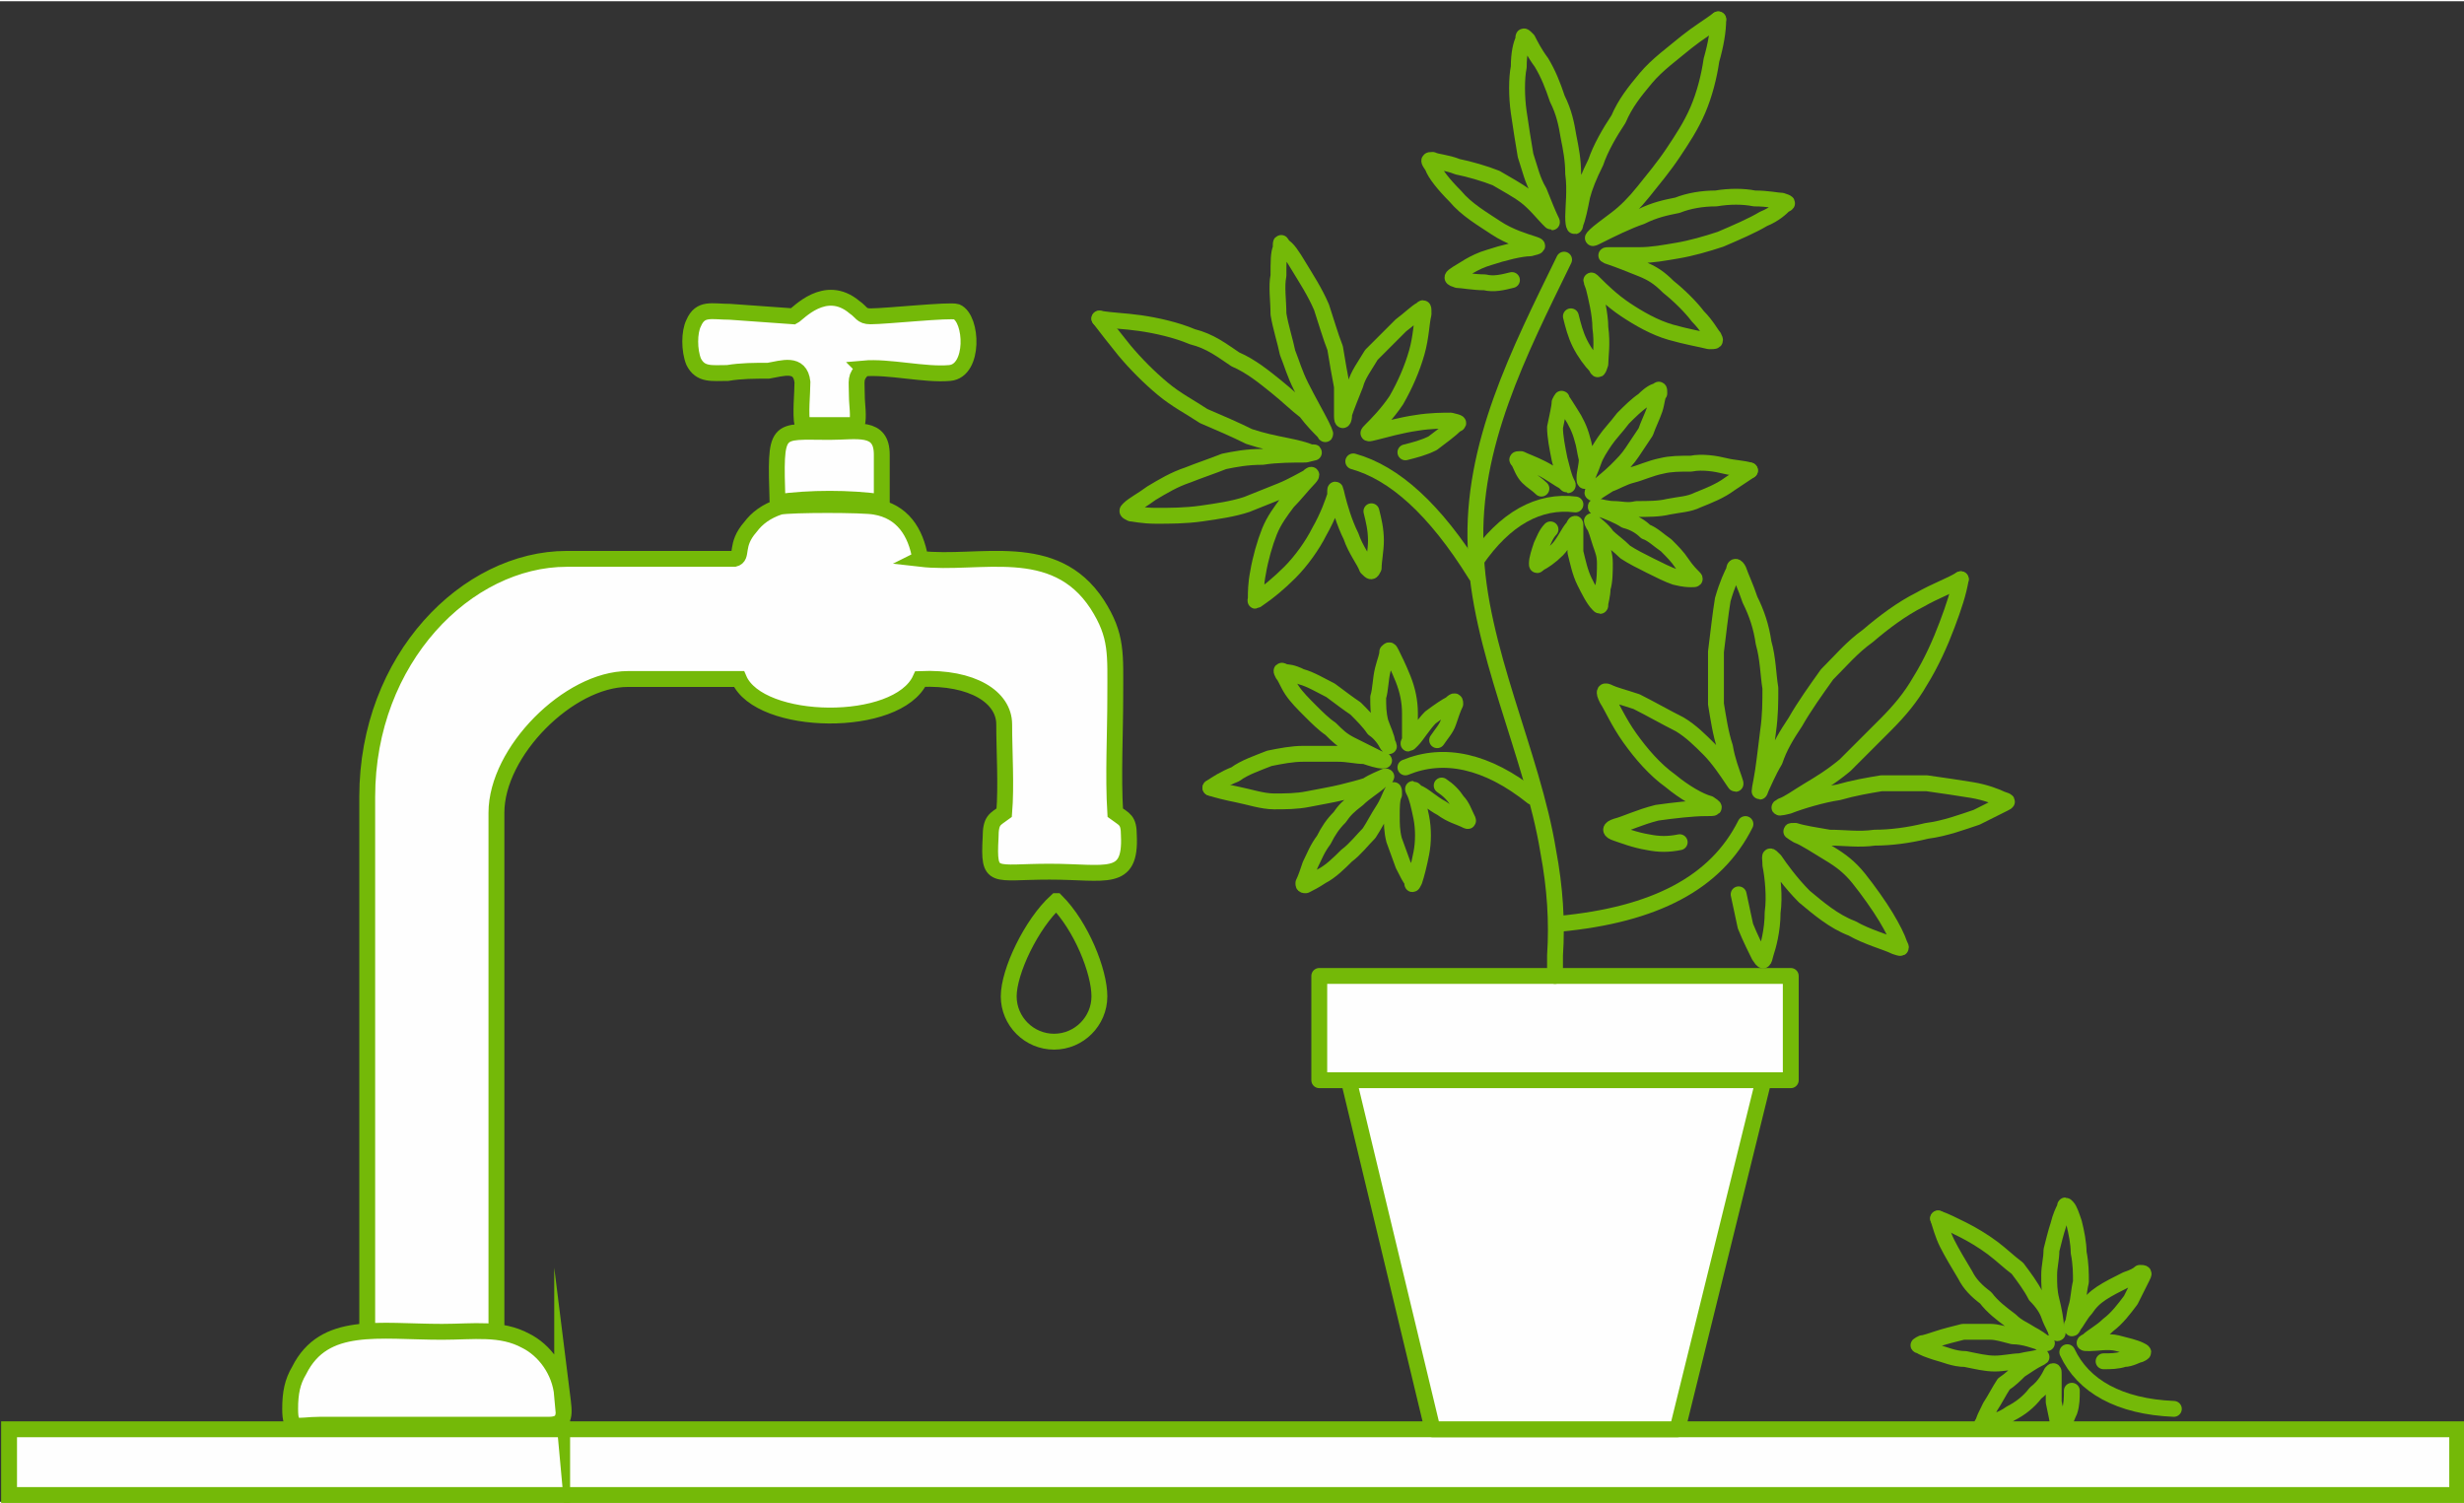 <?xml version="1.0" encoding="UTF-8"?>
<!DOCTYPE svg PUBLIC "-//W3C//DTD SVG 1.1//EN" "http://www.w3.org/Graphics/SVG/1.1/DTD/svg11.dtd">
<!-- Creator: CorelDRAW 2017 -->
<svg xmlns="http://www.w3.org/2000/svg" xml:space="preserve" width="359px" height="219px" version="1.1" style="shape-rendering:geometricPrecision; text-rendering:geometricPrecision; image-rendering:optimizeQuality; fill-rule:evenodd; clip-rule:evenodd"
viewBox="0 0 1087000 662000"
 xmlns:xlink="http://www.w3.org/1999/xlink">
 <rect x="0" y="0" width="1087000" height="662000" fill="#333333" stroke="none"/>
 <defs>
  <style type="text/css">
   <![CDATA[
    .str0 {stroke:#74B908;stroke-width:7000;stroke-miterlimit:22.926}
    .str1 {stroke:#74B908;stroke-width:7000;stroke-linecap:round;stroke-linejoin:round;stroke-miterlimit:22.926}
    .str2 {stroke:#74B908;stroke-width:7000;stroke-linecap:round;stroke-linejoin:round;stroke-miterlimit:22.926}
    .fil0 {fill:none}
    .fil1 {fill:#FEFEFE}
    .fil2 {fill:#FEFEFE}
   ]]>
  </style>
 </defs>
 <g id="Слой_x0020_1">
  <rect class="fil0" x="4000" width="1080000" height="659000"/>
  <rect class="fil1 str0" x="4000" y="630000" width="1080000" height="29000"/>
  <g id="_1084846214624">
   <rect class="fil2 str1" x="582000" y="430000" width="208000" height="46000"/>
   <polygon class="fil2 str1" points="778000,476000 595000,476000 632000,630000 740000,630000 "/>
   <path class="fil0 str2" d="M686000 430000c0,-3000 0,-6000 0,-9000 1000,-15000 0,-30000 -3000,-46000 -7000,-43000 -31000,-90000 -32000,-134000 -2000,-45000 19000,-86000 39000,-127000"/>
   <g>
    <path class="fil0 str2" d="M605000 225000c1000,4000 2000,8000 2000,13000 0,4000 -1000,9000 -1000,12000 -1000,2000 -1000,2000 -3000,0 -1000,-3000 -5000,-8000 -7000,-14000 -3000,-6000 -5000,-13000 -6000,-17000 -1000,-4000 -1000,-5000 -1000,-1000 -1000,3000 -3000,9000 -7000,16000 -3000,6000 -8000,13000 -13000,18000 -5000,5000 -10000,9000 -13000,11000 -3000,2000 -2000,2000 -2000,0 0,-2000 0,-6000 1000,-11000 1000,-6000 3000,-13000 5000,-18000 2000,-5000 5000,-9000 8000,-13000 3000,-3000 7000,-8000 9000,-10000 2000,-2000 2000,-3000 0,-1000 -2000,1000 -7000,4000 -12000,6000 -5000,2000 -10000,4000 -15000,6000 -6000,2000 -13000,3000 -20000,4000 -7000,1000 -14000,1000 -20000,1000 -6000,0 -10000,-1000 -11000,-1000 -2000,-1000 -2000,-1000 -1000,-2000 2000,-2000 6000,-4000 10000,-7000 5000,-3000 10000,-6000 16000,-8000 5000,-2000 11000,-4000 16000,-6000 5000,-1000 10000,-2000 17000,-2000 6000,-1000 14000,-1000 19000,-1000 4000,-1000 5000,-1000 2000,-1000 -2000,-1000 -6000,-2000 -11000,-3000 -5000,-1000 -10000,-2000 -16000,-4000 -6000,-3000 -13000,-6000 -20000,-9000 -6000,-4000 -12000,-7000 -18000,-12000 -6000,-5000 -12000,-11000 -17000,-17000 -4000,-5000 -8000,-10000 -11000,-14000"/>
    <path class="fil0 str2" d="M620000 199000c4000,-1000 8000,-2000 12000,-4000 4000,-3000 8000,-6000 10000,-8000 2000,-1000 2000,-1000 -2000,-2000 -3000,0 -9000,0 -15000,1000 -7000,1000 -14000,3000 -18000,4000 -4000,1000 -4000,1000 -2000,-1000 2000,-2000 7000,-7000 11000,-13000 4000,-7000 7000,-14000 9000,-21000 2000,-7000 2000,-13000 3000,-17000 0,-3000 0,-3000 -1000,-2000 -2000,1000 -5000,4000 -9000,7000 -4000,4000 -9000,9000 -13000,13000 -3000,5000 -6000,9000 -7000,13000 -2000,5000 -4000,10000 -5000,13000 0,3000 -1000,4000 -1000,1000 0,-2000 0,-8000 0,-13000 -1000,-5000 -2000,-11000 -3000,-17000 -2000,-5000 -4000,-12000 -6000,-18000 -3000,-7000 -7000,-13000 -10000,-18000 -3000,-5000 -5000,-8000 -7000,-9000 -1000,-2000 -1000,-2000 -1000,1000 -1000,2000 -1000,6000 -1000,12000 -1000,5000 0,11000 0,17000 1000,6000 3000,12000 4000,17000 2000,5000 3000,9000 6000,15000 3000,6000 7000,13000 9000,17000 2000,4000 2000,5000 1000,3000 -2000,-2000 -5000,-5000 -8000,-9000 -4000,-3000 -8000,-7000 -13000,-11000 -5000,-4000 -11000,-9000 -18000,-12000 -6000,-4000 -11000,-8000 -19000,-10000 -7000,-3000 -16000,-5000 -23000,-6000 -7000,-1000 -12000,-1000 -18000,-2000"/>
   </g>
   <g>
    <path class="fil0 str2" d="M741000 371000c-5000,1000 -9000,1000 -14000,0 -6000,-1000 -11000,-3000 -14000,-4000 -3000,-1000 -3000,-2000 0,-3000 4000,-1000 10000,-4000 18000,-6000 7000,-1000 16000,-2000 21000,-2000 5000,0 5000,0 2000,-2000 -4000,-1000 -11000,-5000 -17000,-10000 -7000,-5000 -13000,-12000 -18000,-19000 -5000,-7000 -8000,-14000 -10000,-17000 -2000,-4000 -1000,-4000 1000,-3000 2000,1000 6000,2000 12000,4000 6000,3000 13000,7000 19000,10000 5000,3000 9000,7000 13000,11000 4000,4000 8000,10000 10000,13000 2000,3000 2000,3000 1000,0 -1000,-3000 -3000,-8000 -4000,-14000 -2000,-6000 -3000,-13000 -4000,-19000 0,-7000 0,-15000 0,-23000 1000,-8000 2000,-17000 3000,-23000 2000,-7000 4000,-11000 5000,-13000 0,-2000 1000,-2000 2000,0 1000,3000 3000,7000 5000,13000 3000,6000 5000,12000 6000,19000 2000,7000 2000,14000 3000,20000 0,6000 0,12000 -1000,19000 -1000,8000 -2000,17000 -3000,22000 -1000,5000 -1000,6000 0,3000 1000,-2000 3000,-7000 6000,-12000 2000,-6000 5000,-11000 9000,-17000 4000,-7000 9000,-14000 14000,-21000 6000,-6000 11000,-12000 18000,-17000 7000,-6000 15000,-12000 23000,-16000 7000,-4000 13000,-6000 18000,-9000"/>
    <path class="fil0 str2" d="M767000 394000c1000,5000 2000,9000 3000,14000 2000,5000 5000,11000 6000,13000 2000,3000 2000,3000 3000,-1000 1000,-3000 3000,-10000 3000,-18000 1000,-7000 0,-16000 -1000,-21000 0,-4000 -1000,-5000 2000,-2000 2000,3000 7000,10000 13000,16000 6000,5000 13000,11000 21000,14000 7000,4000 15000,6000 19000,8000 3000,1000 3000,1000 2000,-1000 -1000,-3000 -3000,-7000 -6000,-12000 -3000,-5000 -8000,-12000 -12000,-17000 -4000,-5000 -8000,-8000 -13000,-11000 -5000,-3000 -11000,-7000 -14000,-8000 -3000,-2000 -4000,-2000 -1000,-2000 3000,1000 9000,2000 15000,3000 7000,0 13000,1000 20000,0 7000,0 15000,-1000 23000,-3000 8000,-1000 16000,-4000 22000,-6000 6000,-3000 10000,-5000 12000,-6000 2000,-1000 2000,-1000 -1000,-2000 -2000,-1000 -7000,-3000 -13000,-4000 -6000,-1000 -13000,-2000 -20000,-3000 -7000,0 -14000,0 -20000,0 -6000,1000 -12000,2000 -19000,4000 -7000,1000 -17000,4000 -22000,6000 -4000,1000 -5000,1000 -3000,0 3000,-1000 7000,-4000 12000,-7000 5000,-3000 10000,-6000 16000,-11000 5000,-5000 12000,-12000 18000,-18000 6000,-6000 11000,-12000 15000,-19000 5000,-8000 9000,-17000 12000,-25000 3000,-8000 5000,-14000 6000,-20000"/>
   </g>
   <g>
    <path class="fil0 str2" d="M667000 123000c-4000,1000 -8000,2000 -12000,1000 -5000,0 -10000,-1000 -12000,-1000 -3000,-1000 -3000,-1000 0,-3000 2000,-1000 7000,-5000 14000,-7000 6000,-2000 14000,-4000 18000,-4000 4000,-1000 4000,-1000 1000,-2000 -3000,-1000 -10000,-3000 -16000,-7000 -6000,-4000 -13000,-8000 -18000,-14000 -5000,-5000 -9000,-10000 -10000,-13000 -2000,-3000 -2000,-3000 0,-3000 2000,1000 6000,1000 11000,3000 5000,1000 12000,3000 17000,5000 5000,3000 9000,5000 13000,8000 4000,3000 8000,8000 10000,10000 2000,2000 2000,2000 1000,0 -1000,-2000 -3000,-7000 -5000,-12000 -3000,-5000 -4000,-10000 -6000,-16000 -1000,-6000 -2000,-12000 -3000,-19000 -1000,-7000 -1000,-15000 0,-20000 0,-6000 1000,-10000 2000,-12000 0,-2000 0,-2000 2000,0 1000,2000 3000,6000 6000,10000 3000,5000 5000,10000 7000,16000 3000,6000 4000,11000 5000,17000 1000,5000 2000,10000 2000,16000 1000,7000 0,15000 0,19000 0,5000 1000,5000 1000,3000 1000,-2000 2000,-7000 3000,-12000 1000,-4000 3000,-9000 6000,-15000 2000,-6000 6000,-13000 10000,-19000 3000,-7000 7000,-12000 12000,-18000 5000,-6000 12000,-11000 18000,-16000 5000,-4000 10000,-7000 14000,-10000"/>
    <path class="fil0 str2" d="M693000 139000c1000,4000 2000,8000 4000,12000 2000,4000 5000,8000 7000,10000 1000,2000 1000,2000 2000,-1000 0,-3000 1000,-9000 0,-16000 0,-6000 -2000,-14000 -3000,-18000 -1000,-3000 -2000,-4000 1000,-1000 2000,2000 7000,7000 13000,11000 6000,4000 13000,8000 20000,10000 7000,2000 13000,3000 17000,4000 3000,0 3000,0 2000,-2000 -1000,-1000 -3000,-5000 -7000,-9000 -3000,-4000 -8000,-9000 -13000,-13000 -4000,-4000 -7000,-6000 -12000,-8000 -5000,-2000 -10000,-4000 -13000,-5000 -3000,-1000 -3000,-1000 -1000,-1000 3000,0 8000,0 13000,0 6000,0 11000,-1000 17000,-2000 6000,-1000 13000,-3000 19000,-5000 7000,-3000 14000,-6000 19000,-9000 5000,-2000 8000,-5000 9000,-6000 2000,-1000 2000,-1000 -1000,-2000 -2000,0 -6000,-1000 -12000,-1000 -5000,-1000 -11000,-1000 -17000,0 -6000,0 -12000,1000 -17000,3000 -5000,1000 -10000,2000 -16000,5000 -6000,2000 -14000,6000 -18000,8000 -4000,2000 -4000,2000 -2000,0 1000,-1000 5000,-4000 9000,-7000 4000,-3000 8000,-7000 12000,-12000 4000,-5000 9000,-11000 13000,-17000 4000,-6000 8000,-12000 11000,-19000 3000,-7000 5000,-15000 6000,-22000 2000,-7000 3000,-13000 3000,-18000"/>
   </g>
   <path class="fil0 str2" d="M597000 203000c18000,5000 36000,21000 54000,50000"/>
   <path class="fil0 str2" d="M770000 363000c-13000,26000 -40000,40000 -82000,44000"/>
   <g>
    <path class="fil0 str2" d="M636000 346000c3000,2000 5000,4000 7000,7000 2000,2000 3000,5000 4000,7000 1000,2000 1000,2000 -1000,1000 -2000,-1000 -6000,-2000 -10000,-5000 -4000,-2000 -8000,-6000 -11000,-7000 -2000,-2000 -2000,-2000 -1000,0 1000,2000 2000,6000 3000,11000 1000,5000 1000,11000 0,16000 -1000,5000 -2000,9000 -3000,12000 -1000,2000 -1000,2000 -1000,0 -1000,-1000 -2000,-3000 -4000,-7000 -1000,-3000 -3000,-8000 -4000,-11000 -1000,-4000 -1000,-7000 -1000,-11000 0,-3000 0,-7000 1000,-9000 0,-2000 0,-3000 -1000,-1000 -1000,2000 -2000,5000 -4000,8000 -2000,3000 -4000,7000 -6000,10000 -3000,3000 -6000,7000 -10000,10000 -3000,3000 -7000,7000 -11000,9000 -3000,2000 -5000,3000 -7000,4000 -1000,0 -1000,0 -1000,-1000 1000,-2000 2000,-5000 3000,-8000 2000,-4000 3000,-7000 6000,-11000 2000,-4000 4000,-7000 7000,-10000 2000,-3000 4000,-5000 8000,-8000 3000,-3000 8000,-6000 10000,-8000 3000,-2000 3000,-2000 2000,-2000 -2000,1000 -5000,2000 -8000,4000 -3000,1000 -7000,2000 -11000,3000 -4000,1000 -10000,2000 -15000,3000 -5000,1000 -10000,1000 -15000,1000 -5000,0 -11000,-2000 -16000,-3000 -5000,-1000 -9000,-2000 -12000,-3000"/>
    <path class="fil0 str2" d="M634000 326000c2000,-3000 4000,-5000 5000,-8000 1000,-3000 2000,-6000 3000,-8000 0,-1000 0,-2000 -2000,0 -2000,1000 -5000,3000 -9000,6000 -3000,3000 -6000,8000 -8000,10000 -2000,2000 -2000,2000 -1000,0 0,-2000 0,-7000 0,-12000 0,-5000 -1000,-10000 -3000,-15000 -2000,-5000 -4000,-9000 -5000,-11000 -1000,-2000 -1000,-2000 -2000,-1000 0,2000 -1000,4000 -2000,8000 -1000,4000 -1000,9000 -2000,12000 0,4000 0,7000 1000,11000 1000,3000 3000,7000 3000,9000 1000,2000 1000,2000 0,1000 -1000,-2000 -3000,-5000 -6000,-7000 -2000,-3000 -5000,-6000 -8000,-9000 -3000,-2000 -7000,-5000 -11000,-8000 -4000,-2000 -9000,-5000 -13000,-6000 -4000,-2000 -6000,-2000 -7000,-2000 -2000,-1000 -2000,-1000 -1000,1000 1000,1000 2000,4000 4000,7000 2000,3000 5000,6000 8000,9000 3000,3000 6000,6000 9000,8000 3000,3000 5000,5000 9000,7000 4000,2000 10000,5000 12000,6000 3000,1000 3000,1000 2000,1000 -2000,0 -5000,-1000 -8000,-2000 -4000,0 -7000,-1000 -12000,-1000 -4000,0 -10000,0 -15000,0 -5000,0 -10000,1000 -15000,2000 -5000,2000 -11000,4000 -15000,7000 -5000,2000 -8000,4000 -11000,6000"/>
   </g>
   <path class="fil0 str2" d="M620000 338000c17000,-7000 36000,-3000 56000,13000"/>
   <g>
    <path class="fil0 str2" d="M928000 600000c3000,0 6000,0 9000,-1000 3000,0 6000,-2000 7000,-2000 2000,-1000 2000,-1000 0,-2000 -2000,-1000 -6000,-2000 -10000,-3000 -4000,-1000 -9000,0 -12000,0 -3000,0 -3000,0 -1000,-1000 2000,-2000 6000,-4000 9000,-7000 4000,-3000 7000,-7000 10000,-11000 2000,-4000 4000,-8000 5000,-10000 1000,-2000 1000,-2000 -1000,-2000 -1000,1000 -3000,2000 -6000,3000 -4000,2000 -8000,4000 -11000,6000 -3000,2000 -5000,4000 -7000,7000 -2000,2000 -4000,6000 -5000,7000 -1000,2000 -1000,2000 -1000,0 1000,-1000 1000,-5000 2000,-8000 1000,-3000 1000,-7000 2000,-11000 0,-4000 0,-8000 -1000,-13000 0,-4000 -1000,-9000 -2000,-13000 -1000,-3000 -2000,-6000 -3000,-7000 -1000,-1000 -1000,-1000 -1000,0 -1000,2000 -2000,4000 -3000,8000 -1000,3000 -2000,7000 -3000,11000 0,4000 -1000,7000 -1000,11000 0,4000 0,7000 1000,11000 1000,4000 2000,9000 2000,12000 1000,3000 1000,3000 0,2000 0,-1000 -2000,-4000 -3000,-7000 -1000,-3000 -3000,-6000 -6000,-9000 -2000,-4000 -5000,-8000 -8000,-12000 -4000,-3000 -7000,-6000 -11000,-9000 -4000,-3000 -9000,-6000 -13000,-8000 -4000,-2000 -8000,-4000 -11000,-5000"/>
    <path class="fil0 str2" d="M914000 613000c0,3000 0,6000 -1000,9000 -1000,2000 -2000,5000 -3000,7000 -1000,1000 -1000,1000 -2000,0 0,-2000 -1000,-6000 -2000,-11000 0,-4000 0,-9000 0,-12000 0,-2000 0,-2000 -1000,-1000 -1000,2000 -3000,6000 -7000,9000 -3000,4000 -7000,7000 -11000,9000 -4000,3000 -9000,4000 -11000,5000 -2000,0 -2000,0 -1000,-1000 0,-1000 1000,-3000 3000,-7000 2000,-3000 4000,-7000 6000,-10000 3000,-2000 5000,-4000 7000,-6000 3000,-2000 6000,-4000 8000,-5000 2000,-1000 2000,-1000 1000,-1000 -2000,1000 -5000,1000 -9000,2000 -3000,0 -7000,1000 -11000,1000 -4000,0 -8000,-1000 -13000,-2000 -5000,0 -9000,-2000 -13000,-3000 -3000,-1000 -6000,-2000 -7000,-3000 -1000,0 -1000,0 1000,-1000 1000,0 4000,-1000 7000,-2000 3000,-1000 7000,-2000 11000,-3000 4000,0 8000,0 12000,0 3000,0 6000,1000 10000,2000 5000,0 10000,2000 13000,3000 2000,0 3000,0 1000,0 -1000,-1000 -4000,-3000 -6000,-4000 -3000,-2000 -6000,-3000 -9000,-6000 -4000,-3000 -8000,-6000 -11000,-10000 -4000,-3000 -7000,-6000 -9000,-10000 -3000,-5000 -6000,-10000 -8000,-14000 -2000,-4000 -3000,-8000 -4000,-11000"/>
   </g>
   <path class="fil0 str2" d="M912000 596000c7000,15000 23000,24000 47000,25000"/>
   <g>
    <path class="fil0 str2" d="M684000 233000c-2000,2000 -3000,5000 -4000,7000 -1000,3000 -2000,6000 -2000,8000 0,1000 0,1000 1000,0 2000,-1000 5000,-3000 8000,-6000 3000,-3000 5000,-8000 7000,-10000 1000,-2000 1000,-2000 1000,0 0,2000 0,6000 0,11000 1000,4000 2000,9000 4000,13000 2000,4000 4000,8000 6000,10000 1000,1000 1000,1000 1000,0 0,-1000 1000,-4000 1000,-7000 1000,-3000 1000,-8000 1000,-11000 0,-4000 -1000,-6000 -2000,-9000 -1000,-3000 -2000,-7000 -3000,-8000 -1000,-2000 -1000,-2000 0,-1000 1000,1000 4000,3000 6000,6000 2000,2000 5000,4000 8000,7000 3000,2000 7000,4000 11000,6000 4000,2000 8000,4000 11000,5000 4000,1000 6000,1000 7000,1000 2000,0 2000,0 1000,-1000 -1000,-1000 -3000,-3000 -5000,-6000 -2000,-3000 -4000,-5000 -7000,-8000 -3000,-2000 -6000,-5000 -9000,-6000 -2000,-2000 -5000,-4000 -9000,-5000 -3000,-2000 -8000,-4000 -11000,-5000 -2000,-1000 -3000,-1000 -1000,-1000 1000,0 4000,1000 7000,1000 3000,0 6000,1000 10000,0 5000,0 10000,0 14000,-1000 5000,-1000 9000,-1000 13000,-3000 5000,-2000 10000,-4000 14000,-7000 3000,-2000 6000,-4000 9000,-6000"/>
    <path class="fil0 str2" d="M680000 215000c-2000,-2000 -4000,-3000 -6000,-5000 -2000,-2000 -3000,-5000 -4000,-7000 -1000,-1000 -1000,-1000 1000,-1000 2000,1000 5000,2000 9000,4000 4000,2000 8000,5000 10000,6000 2000,2000 2000,2000 1000,0 -1000,-2000 -2000,-6000 -3000,-10000 -1000,-5000 -2000,-10000 -2000,-14000 1000,-5000 2000,-9000 2000,-11000 1000,-2000 1000,-2000 1000,-1000 1000,1000 2000,3000 4000,6000 2000,3000 4000,7000 5000,11000 1000,3000 1000,5000 2000,9000 0,3000 -1000,6000 -1000,8000 0,2000 0,2000 1000,1000 0,-1000 2000,-5000 3000,-8000 1000,-3000 3000,-6000 5000,-9000 2000,-3000 5000,-6000 8000,-10000 3000,-3000 6000,-6000 9000,-8000 3000,-3000 5000,-4000 6000,-4000 1000,-1000 1000,-1000 1000,1000 -1000,1000 -1000,4000 -2000,7000 -1000,3000 -3000,7000 -4000,10000 -2000,3000 -4000,6000 -6000,9000 -2000,3000 -4000,5000 -7000,8000 -3000,3000 -7000,6000 -9000,8000 -2000,2000 -2000,2000 0,2000 1000,-1000 3000,-2000 6000,-4000 3000,-1000 6000,-3000 10000,-4000 4000,-1000 8000,-3000 13000,-4000 4000,-1000 8000,-1000 13000,-1000 5000,-1000 11000,0 15000,1000 4000,1000 8000,1000 11000,2000"/>
   </g>
   <path class="fil0 str2" d="M695000 222000c-16000,-2000 -31000,6000 -44000,25000"/>
   <path class="fil1 str0" d="M406000 246000c26000,3000 59000,-9000 78000,20000 9000,14000 8000,22000 8000,41000 0,16000 -1000,35000 0,51000 4000,3000 6000,3000 6000,10000 1000,21000 -10000,16000 -35000,16000 -25000,0 -27000,4000 -26000,-15000 0,-8000 2000,-8000 6000,-11000 1000,-12000 0,-27000 0,-39000 0,-12000 -14000,-21000 -37000,-20000 -10000,22000 -71000,21000 -80000,0l-2000 0 0 0 -47000 0c-26000,0 -58000,32000 -58000,59000l0 231000 -57000 0 0 -238000c0,-61000 44000,-105000 88000,-105000l32000 0 0 0c0,0 1000,0 2000,0l40000 0c4000,-1000 0,-6000 7000,-14000 3000,-4000 7000,-7000 13000,-9000 5000,-1000 37000,-1000 42000,0 12000,2000 18000,11000 20000,23000z"/>
   <path class="fil1 str0" d="M381000 162000c-4000,4000 -3000,5000 -3000,12000 0,4000 1000,9000 0,13000l-24000 0c-1000,-5000 0,-14000 0,-19000 -1000,-9000 -9000,-6000 -15000,-5000 -6000,0 -12000,0 -18000,1000 -7000,0 -12000,1000 -15000,-5000 -2000,-5000 -2000,-13000 0,-17000 3000,-7000 8000,-5000 16000,-5000l28000 2000c2000,-1000 14000,-15000 27000,-4000 3000,2000 3000,4000 7000,4000 7000,0 35000,-3000 38000,-2000 7000,3000 8000,26000 -3000,27000 -11000,1000 -27000,-3000 -38000,-2000z"/>
   <path class="fil1 str0" d="M389000 200000l0 21000c-14000,-2000 -32000,-2000 -46000,0 -1000,-34000 -1000,-31000 23000,-31000 12000,0 23000,-3000 23000,10000z"/>
   <path class="fil1 str0" d="M248000 615000c-1000,-11000 -8000,-20000 -16000,-24000 -11000,-6000 -23000,-4000 -37000,-4000 -28000,0 -52000,-5000 -63000,17000 -3000,5000 -4000,10000 -4000,17000 0,10000 3000,7000 13000,7000 13000,0 27000,0 40000,0l61000 0c8000,0 7000,-5000 6000,-13000z"/>
   <path class="fil0 str0" d="M466000 397000c11000,11000 19000,31000 19000,42000 0,11000 -9000,20000 -20000,20000 -11000,0 -20000,-9000 -20000,-20000 0,-11000 10000,-32000 21000,-42000z"/>
  </g>
 </g>
</svg>
